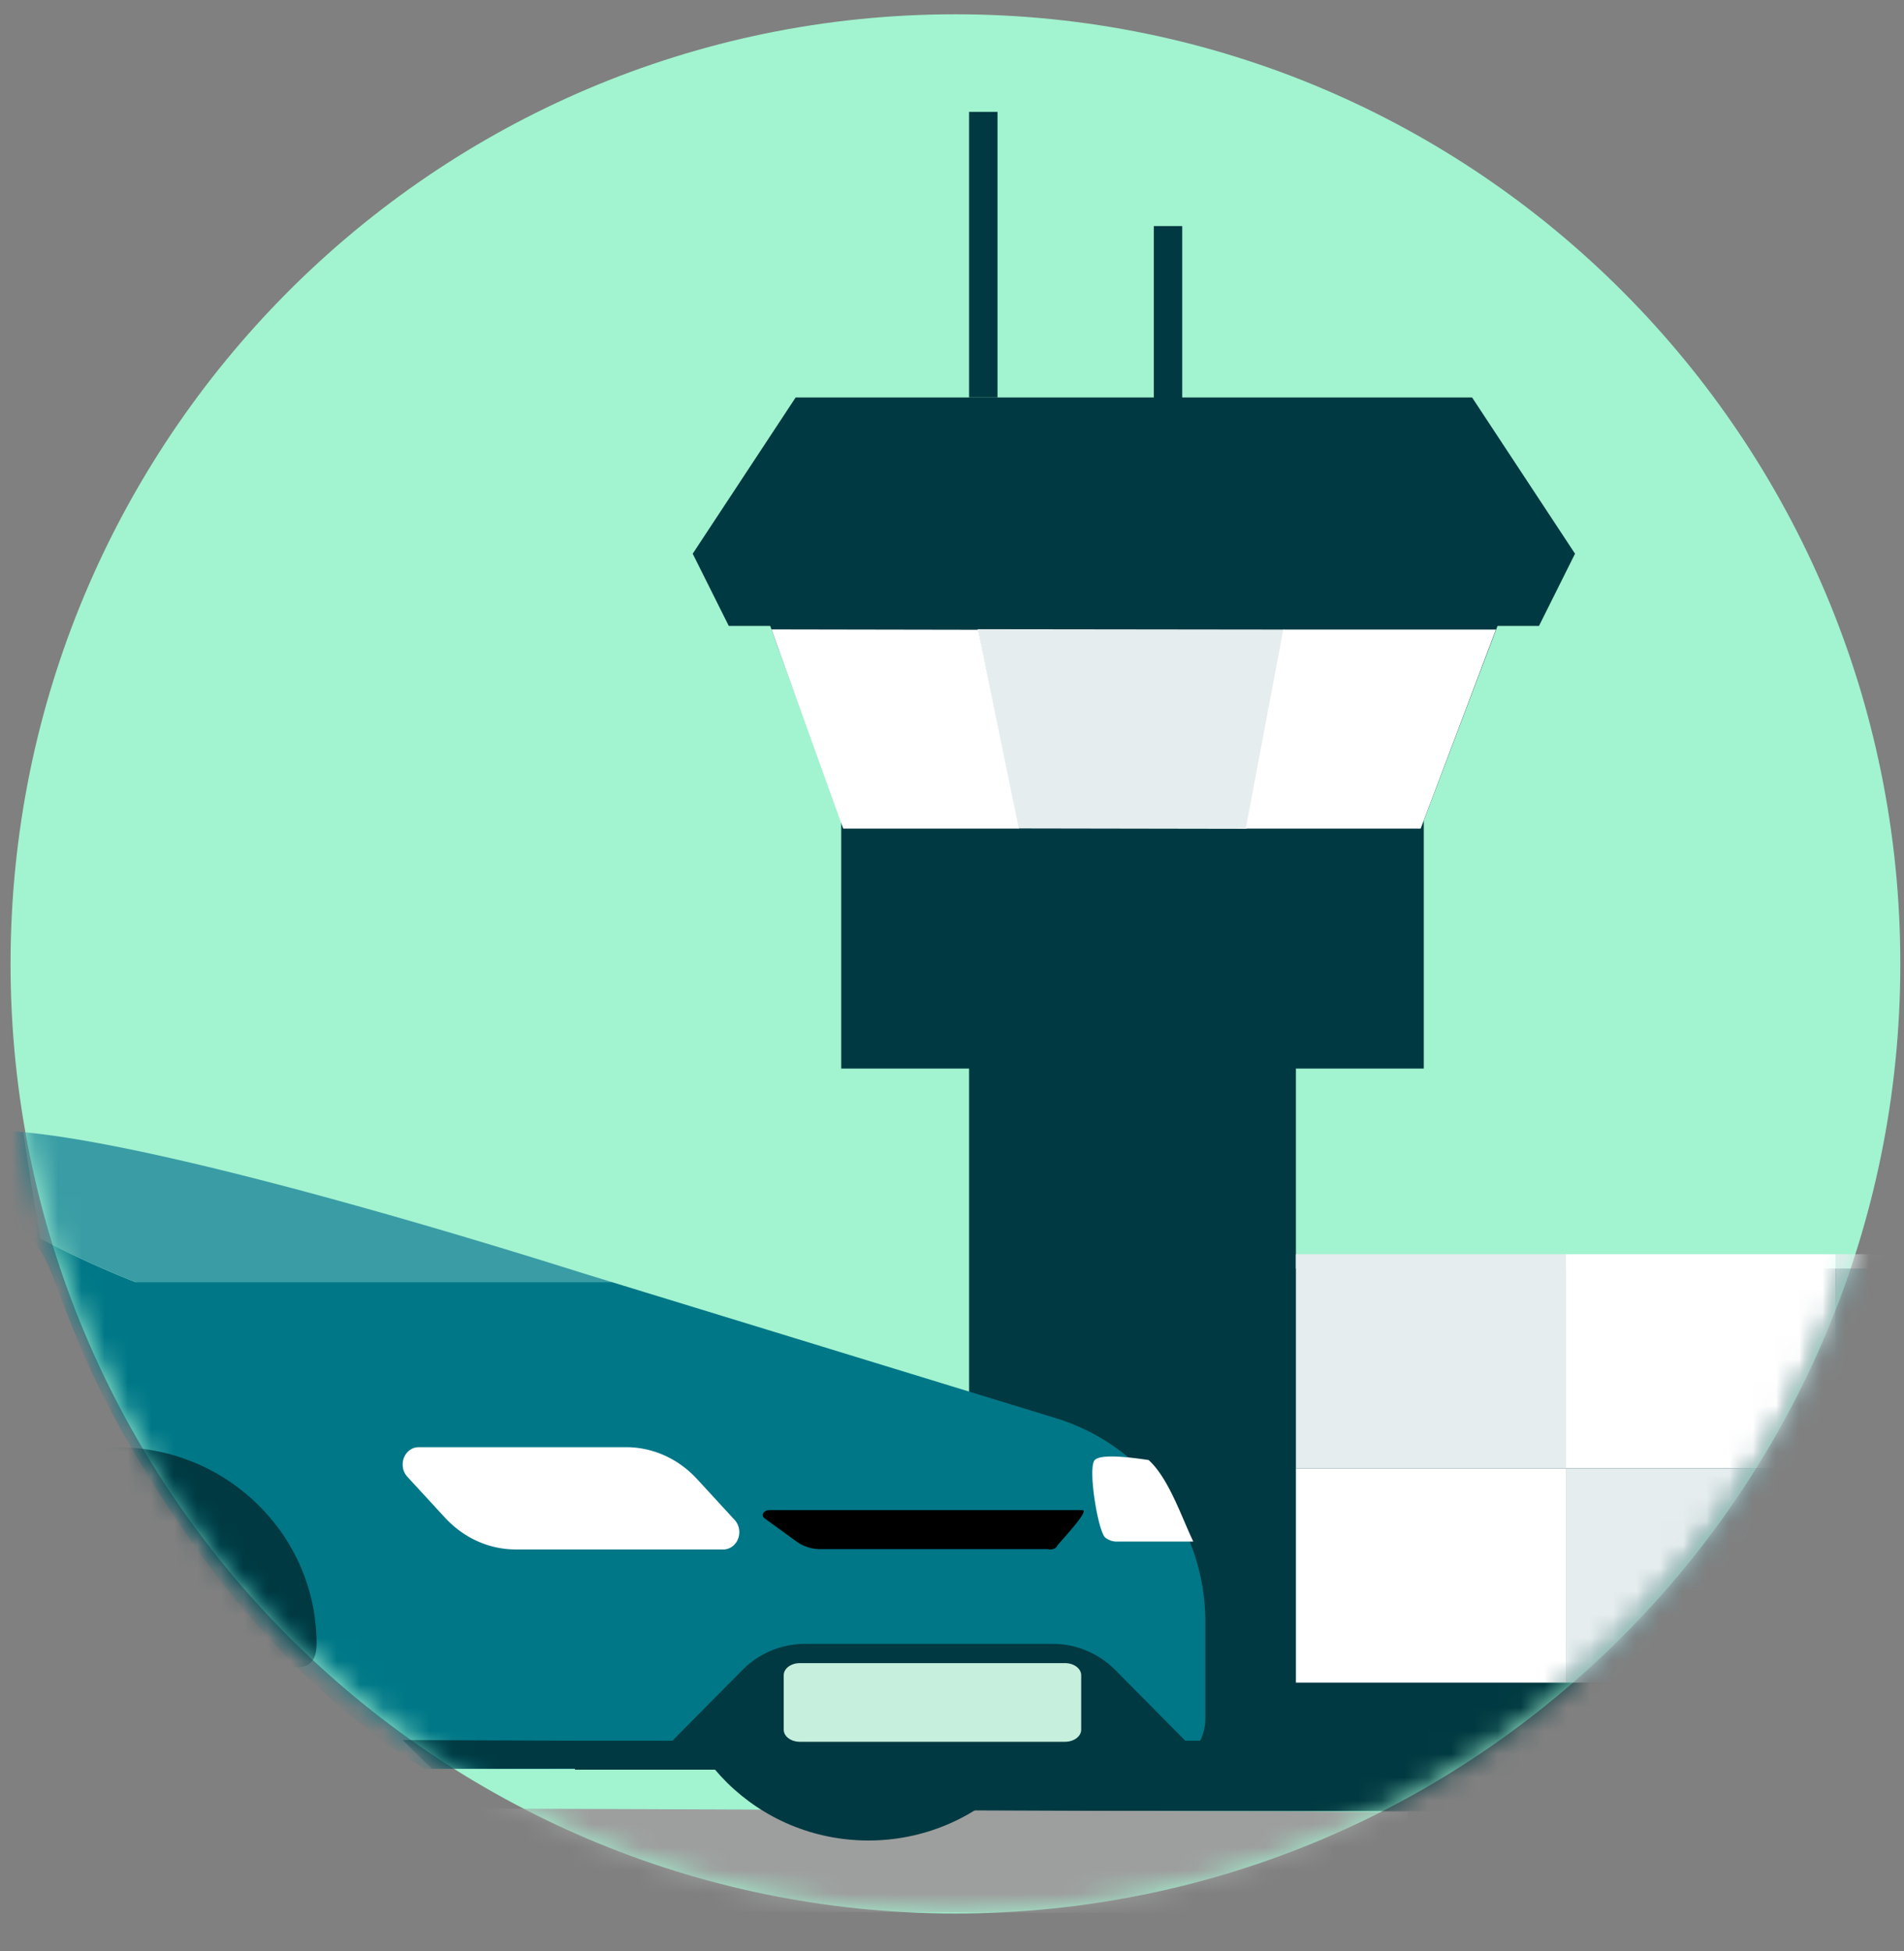 <svg width="82" height="84" xmlns="http://www.w3.org/2000/svg" xmlns:xlink="http://www.w3.org/1999/xlink"><rect width="100%" height="100%" fill="#808080" stroke="none"/><defs><path d="M41.15.584C18.674.584.454 18.89.454 41.47s18.22 40.885 40.694 40.885c22.474 0 40.694-18.304 40.694-40.885C81.843 18.89 63.623.584 41.15.584z" id="a"/><path d="M41.15.584C18.674.584.454 18.89.454 41.47s18.22 40.885 40.694 40.885c22.474 0 40.694-18.304 40.694-40.885C81.843 18.89 63.623.584 41.15.584z" id="c"/><path d="M41.15.584C18.674.584.454 18.89.454 41.47s18.22 40.885 40.694 40.885c22.474 0 40.694-18.304 40.694-40.885C81.843 18.89 63.623.584 41.15.584z" id="e"/><path d="M41.15.584C18.674.584.454 18.89.454 41.47s18.22 40.885 40.694 40.885c22.474 0 40.694-18.304 40.694-40.885C81.843 18.89 63.623.584 41.15.584z" id="g"/><path d="M41.15.584C18.674.584.454 18.89.454 41.47s18.22 40.885 40.694 40.885c22.474 0 40.694-18.304 40.694-40.885" id="i"/><path d="M41.15.584C18.674.584.454 18.89.454 41.47s18.22 40.885 40.694 40.885c22.474 0 40.694-18.304 40.694-40.885" id="k"/><path d="M41.15.584C18.674.584.454 18.89.454 41.47s18.22 40.885 40.694 40.885c22.474 0 40.694-18.304 40.694-40.885C81.843 18.89 63.623.584 41.15.584z" id="m"/><path d="M41.15.584C18.674.584.454 18.89.454 41.47s18.22 40.885 40.694 40.885c22.474 0 40.694-18.304 40.694-40.885" id="o"/></defs><g fill="none" fill-rule="evenodd"><path d="M41.15.615C63.623.615 81.842 18.92 81.842 41.5S63.624 82.385 41.15 82.385.455 64.08.455 41.5 18.674.615 41.15.615" fill="#A2F3D0"/><g transform="translate(0 .03)"><mask id="b" fill="#fff"><use xlink:href="#a"/></mask><path fill="#003941" mask="url(#b)" d="M100.482 54.586L55.811 54.586 55.811 45.978 61.318 45.978 61.318 35.303 64.495 26.919 66.28 26.919 67.832 23.81 63.398 17.082 34.267 17.082 29.833 23.81 31.386 26.919 33.17 26.919 36.229 35.303 36.229 45.978 41.736 45.978 41.736 77.949 52.139 77.949 96.811 77.949 96.811 72.415 100.482 72.415z"/><mask id="d" fill="#fff"><use xlink:href="#c"/></mask><path fill="#E5EDEE" mask="url(#d)" d="M55.811 63.193L67.438 63.193 67.438 53.971 55.811 53.971z"/><path fill="#FFF" mask="url(#d)" d="M55.811 72.415L67.438 72.415 67.438 63.193 55.811 63.193z"/><path fill="#FFF" mask="url(#d)" d="M67.438 63.193L79.065 63.193 79.065 53.971 67.438 53.971z"/><path fill="#E5EDEE" mask="url(#d)" d="M67.438 72.415L79.065 72.415 79.065 63.193 67.438 63.193z"/><path fill="#E5EDEE" mask="url(#d)" d="M79.065 63.193L90.691 63.193 90.691 53.971 79.065 53.971z"/><path fill="#FFF" mask="url(#d)" d="M79.065 72.415L90.691 72.415 90.691 63.193 79.065 63.193z"/><path fill="#E5EDEE" mask="url(#d)" d="M42.103 27.06L55.307 27.076 53.673 35.656 43.854 35.639z"/><path fill="#FFF" mask="url(#d)" d="M64.425 27.076L61.185 35.646 53.649 35.646 55.268 27.076"/><path fill="#FFF" mask="url(#d)" d="M36.314 35.645L43.88 35.645 42.124 27.085 33.226 27.069"/><path d="M42.348 17.082V4.786M50.303 22V9.704" stroke="#003941" stroke-width="1.224" mask="url(#d)"/><path fill="#9D9E9E" mask="url(#d)" d="M60.616 82.385L19.828 82.233 19.843 77.836 60.631 77.988z"/><path d="M37.402 62.28c4.748 0 8.597 3.79 8.597 8.467 0 4.675-3.85 8.466-8.597 8.466-4.748 0-8.597-3.79-8.597-8.466 0-4.677 3.849-8.468 8.597-8.468" fill="#003941" mask="url(#d)"/><path d="M45.466 61.028L26.36 55.174H5.84a41.924 41.924 0 0 1-4.121-1.888s-.402-2.477-.714-4.57c-3.992-.373-5.27.626.254 4.588 1.494 1.072 1.109 4.83 7.343 13.527 4.695 6.548 9.715 9.298 9.715 9.298h31.447c1.186 0 2.148-.974 2.148-2.176v-4.21c-.03-4.02-2.643-7.553-6.445-8.715" fill="#007787" mask="url(#d)"/><path d="M5.84 55.174h20.52l-1.185-.364c-.756-.229-16.93-5.42-24.17-6.095.31 2.093.713 4.571.713 4.571a41.918 41.918 0 0 0 4.121 1.888" fill="#3A9DA5" mask="url(#d)"/></g><g transform="translate(0 .03)"><mask id="f" fill="#fff"><use xlink:href="#e"/></mask><path d="M51.393 66.343c-.49-1.007-1.055-2.727-1.924-3.51-1.348-.205-2.122-.205-2.321 0-.311.32.14 3.094.459 3.343a.822.822 0 0 0 .454.167h3.332z" fill="#FFF" mask="url(#f)"/></g><g transform="translate(0 .03)"><mask id="h" fill="#fff"><use xlink:href="#g"/></mask><path d="M51.047 74.918l-3.01-3.04a3.807 3.807 0 0 0-2.715-1.132H34.683a3.808 3.808 0 0 0-2.715 1.132l-3.01 3.04H24.76v1.247h25.35a2.15 2.15 0 0 0 1.958-1.247h-1.02z" fill="#003941" mask="url(#h)"/></g><g transform="translate(0 .03)"><mask id="j" fill="#fff"><use xlink:href="#i"/></mask><path d="M26.968 62.28h-8.95c-.379.005-.681.343-.675.756a.775.775 0 0 0 .196.512l1.62 1.76c.81.88 1.908 1.374 3.053 1.374h8.95c.379-.006.683-.343.677-.757a.767.767 0 0 0-.197-.51l-1.62-1.762c-.81-.88-1.909-1.374-3.054-1.374" fill="#FFF" mask="url(#j)"/></g><g transform="translate(0 .03)"><mask id="l" fill="#fff"><use xlink:href="#k"/></mask><path d="M25.504 74.92l-8.162-.032 1.255 1.238 8.049-.01c.548-.005.168-.403-1.142-1.196" fill="#003941" mask="url(#l)"/></g><g transform="translate(0 .03)"><mask id="n" fill="#fff"><use xlink:href="#m"/></mask><path d="M33.151 64.989c-.16-.006-.294.086-.3.2-.005.064.029.12.09.163l1.395 1.011a1.75 1.75 0 0 0 1.027.305h9.768c.158.042.337-.017.395-.133.057-.117 1.457-1.563 1.083-1.546H33.151z" fill="#000" mask="url(#n)"/></g><g transform="translate(0 .03)"><mask id="p" fill="#fff"><use xlink:href="#o"/></mask><path d="M5.037 62.28c4.748 0 8.597 3.79 8.597 8.467 0 4.675-13.345-8.468-8.597-8.468" fill="#003941" mask="url(#p)"/></g><path d="M45.868 71.606H34.449c-.385 0-.696.233-.696.52v2.348c0 .287.311.519.696.519h11.419c.383 0 .696-.232.696-.52v-2.347c0-.287-.313-.52-.696-.52" fill="#C6EFDD"/></g></svg>